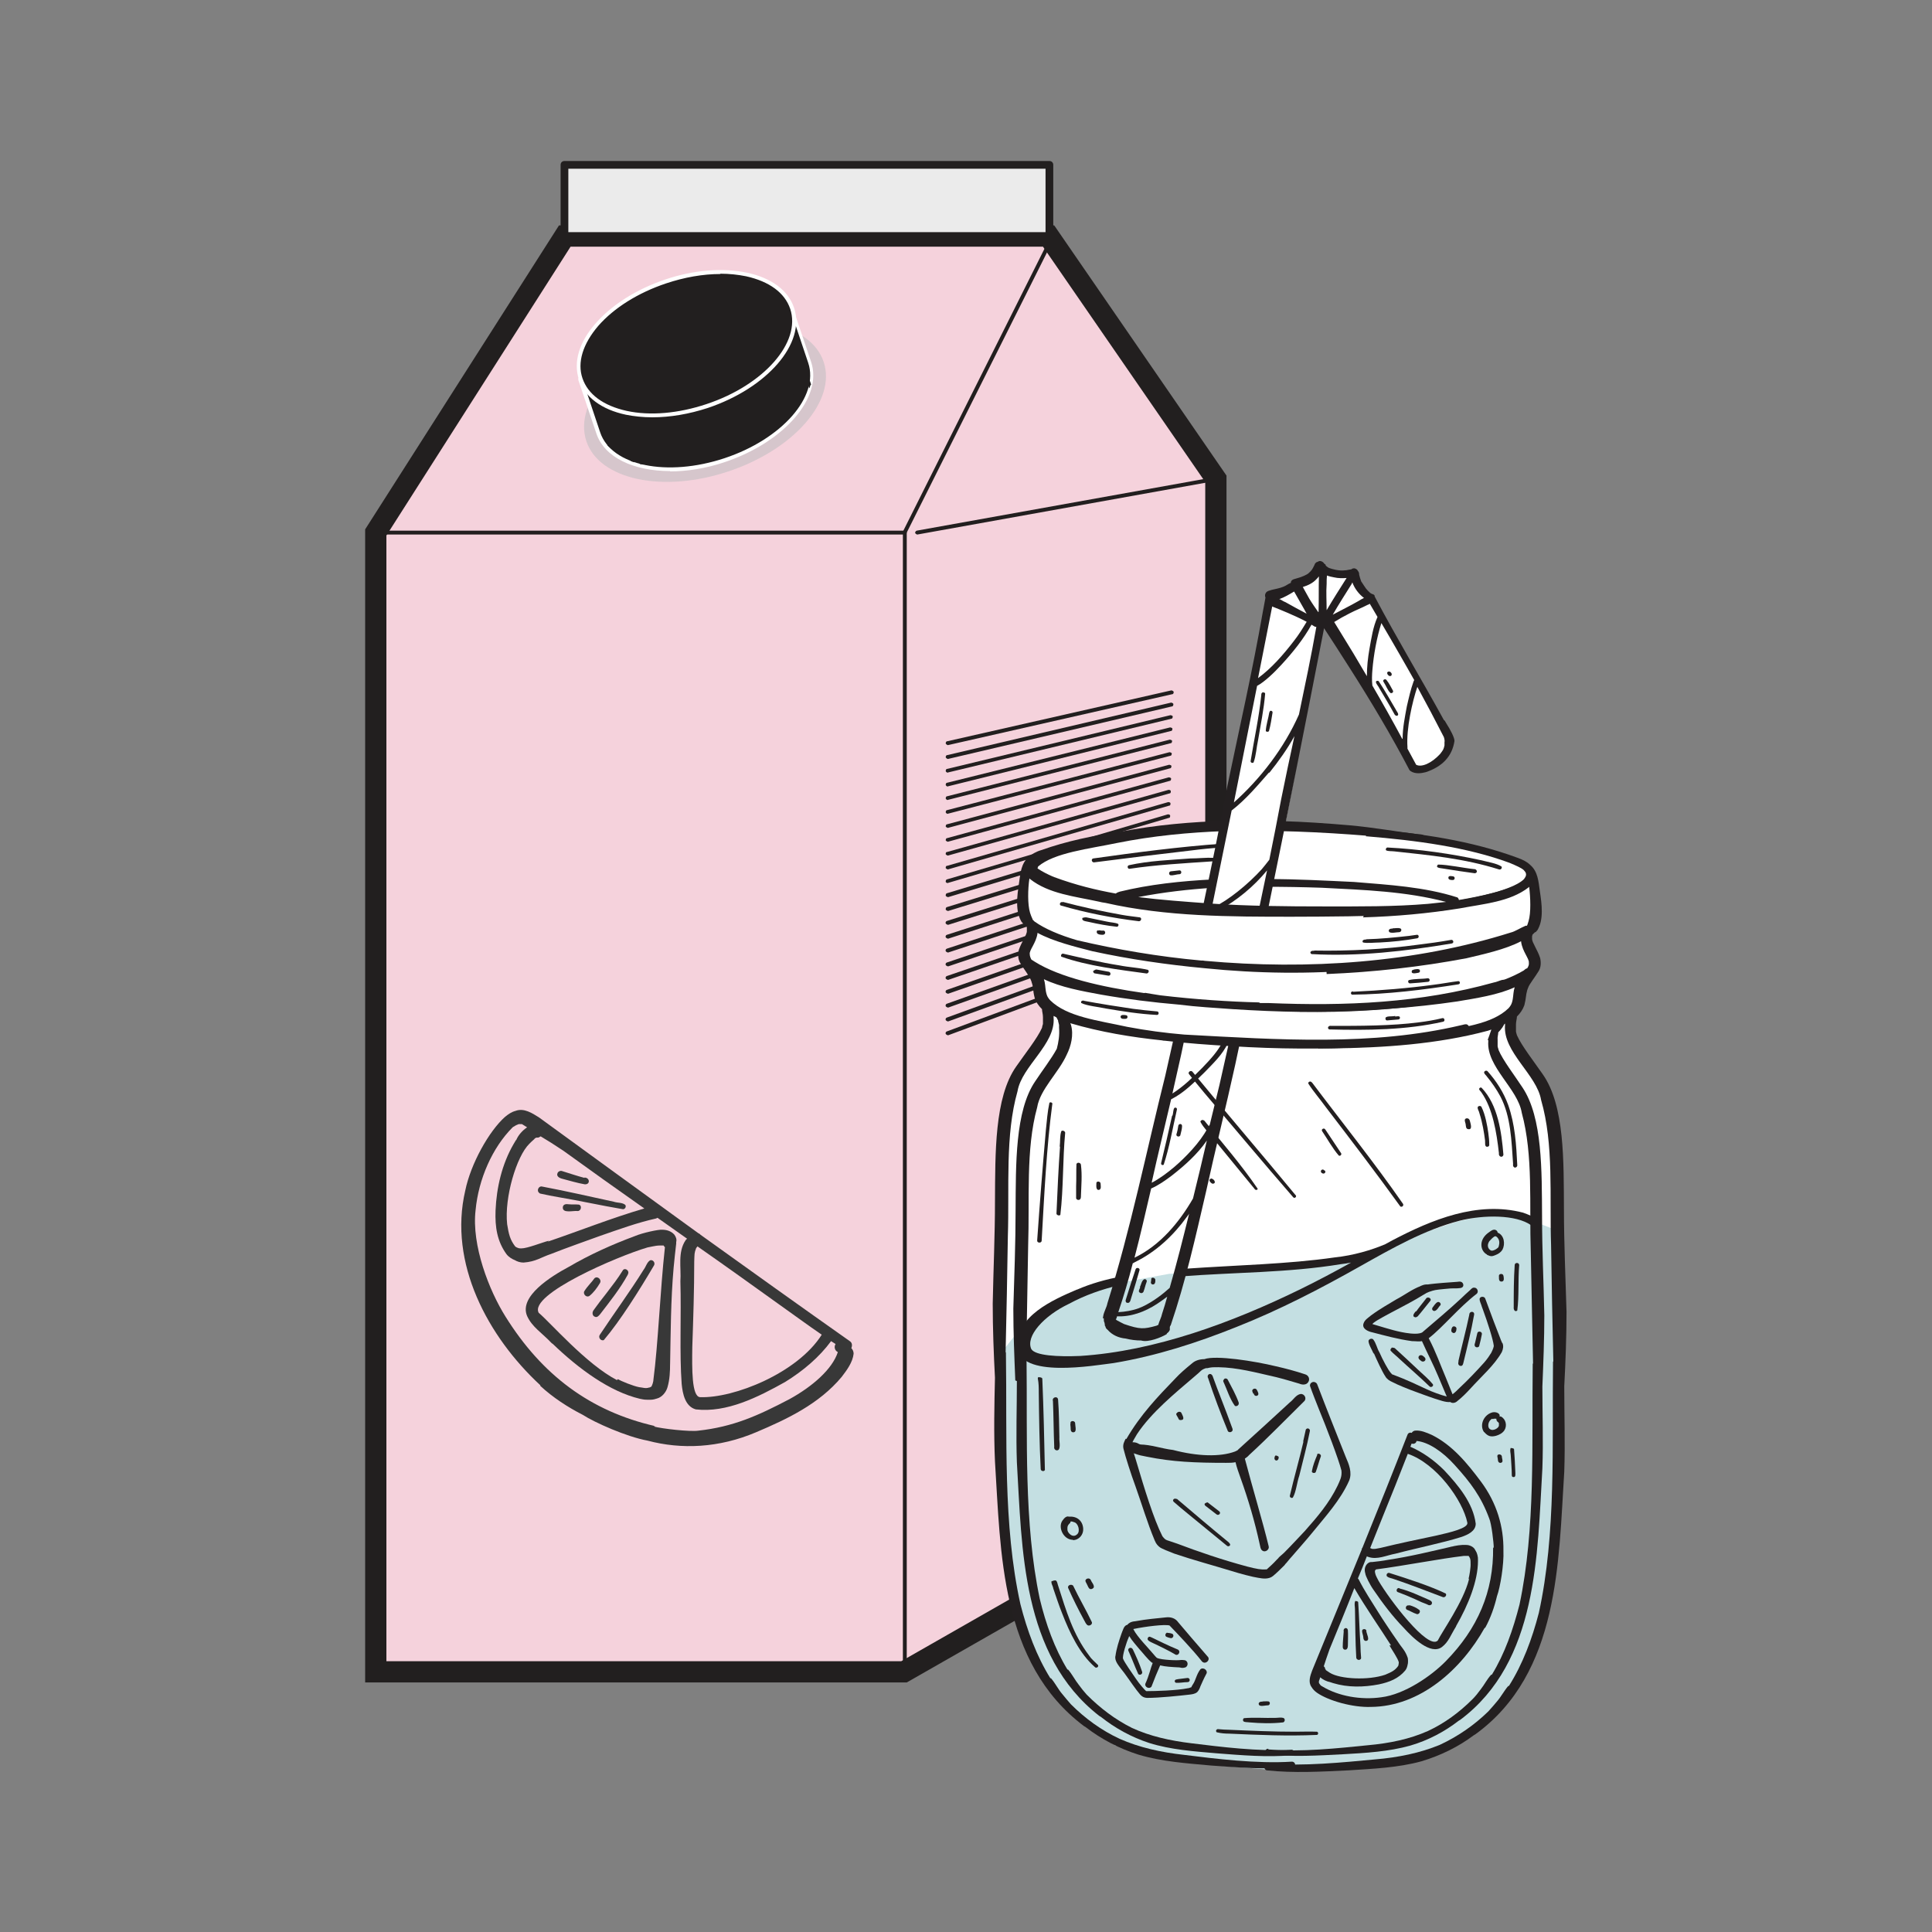 <?xml version="1.0" encoding="UTF-8"?><svg xmlns="http://www.w3.org/2000/svg" viewBox="0 0 60 60"><rect x="0" y="0" width="60" height="60" fill="#808080" stroke="none"/><defs><style>.cls-1{fill:#fff;}.cls-2{opacity:.56;}.cls-2,.cls-3{mix-blend-mode:multiply;}.cls-2,.cls-3,.cls-4,.cls-5{fill:none;}.cls-6{fill:#c4dfe2;}.cls-7{fill:#f5d2dc;}.cls-4{isolation:isolate;}.cls-8{fill:#ebebeb;}.cls-9{fill:#383838;}.cls-10{fill:#221f1f;}.cls-11{fill:#bdbdbf;}.cls-12{fill:#231f20;}</style></defs><g class="cls-4"><g id="Layer_1"><rect class="cls-5" width="60" height="60"/><polygon class="cls-7" points="28.08 51.92 11.67 51.92 11.67 16.54 17.55 7.33 32.57 7.33 37.77 14.87 37.77 46.38 28.08 51.92"/><path class="cls-10" d="m28.17,52.25H11.34V16.44l6.02-9.44h15.38l5.35,7.77v31.81l-9.93,5.67Zm-16.17-.66h15.99l9.44-5.39V14.97l-5.04-7.31h-14.67l-5.72,8.97v34.95Z"/><path class="cls-10" d="m28.1,51.98s-.06-.03-.06-.06V16.54s0-.02,0-.03l4.61-9.21s.05-.04.08-.03c.03.02.04.05.03.08l-4.6,9.19v35.36s-.03.06-.06.06Z"/><path class="cls-10" d="m28.1,16.6H11.69s-.06-.03-.06-.06.03-.06.06-.06h16.41s.06.03.06.06-.03.06-.06.06Z"/><path class="cls-10" d="m28.48,16.6s-.05-.02-.06-.05c0-.03.02-.06.05-.07l9.29-1.67s.06.02.07.05c0,.03-.02.06-.05.07l-9.29,1.67s0,0-.01,0Z"/><rect class="cls-8" x="17.52" y="5.12" width="15.06" height="2.21"/><path class="cls-10" d="m32.59,7.45h-15.06c-.07,0-.12-.05-.12-.12v-2.21c0-.07.05-.12.12-.12h15.06c.07,0,.12.05.12.12v2.21c0,.07-.05.12-.12.12Zm-14.94-.24h14.82v-1.97h-14.82v1.97Z"/><g class="cls-2"><path class="cls-11" d="m25.58,11.24c.4,1.2-.92,2.72-2.96,3.4-2.03.68-4.01.26-4.41-.94-.4-1.2.92-2.72,2.96-3.4,2.03-.68,4.01-.26,4.41.94Z"/></g><path class="cls-10" d="m25.15,11.25l-.56-1.66-1.61.54c-.55,0-1.15.08-1.77.29-.61.2-1.15.49-1.58.83l-1.61.54.56,1.66c.36,1.07,2.12,1.44,3.93.84,1.81-.61,3-1.96,2.64-3.03Z"/><path class="cls-1" d="m20.82,14.63c-1.14,0-2.05-.42-2.3-1.17l-.56-1.66s0-.03,0-.05c0-.01.02-.03.03-.03l1.6-.53c.45-.35,1-.64,1.59-.83.59-.2,1.21-.3,1.77-.29l1.6-.53s.07,0,.08.04l.56,1.66h0c.37,1.1-.83,2.49-2.68,3.11-.59.2-1.18.29-1.71.29Zm-2.72-2.81l.54,1.61c.35,1.04,2.08,1.39,3.86.8,1.78-.59,2.95-1.92,2.6-2.96l-.54-1.61-1.55.52s-.01,0-.02,0c-.56-.01-1.16.09-1.75.29-.58.19-1.13.48-1.57.82,0,0-.01,0-.02,0l-1.55.52Z"/><g class="cls-3"><path class="cls-10" d="m19.01,13.95l-.86-2.58-.09.03.81,2.44s.09.08.14.11Z"/><path class="cls-10" d="m19.34,14.19s.01,0,.02.01l-.9-2.7-.09.03.86,2.57s.08.06.12.09Z"/><path class="cls-10" d="m19.7,14.36l-.88-2.65-.09.03.86,2.58s.08.03.12.04Z"/><path class="cls-10" d="m19.98,14.43l-.86-2.58-.09.03.84,2.53s.07.01.11.02Z"/><path class="cls-10" d="m20.29,14.46l-.9-2.7-.09.03.89,2.66s.07,0,.11,0Z"/><path class="cls-10" d="m20.63,14.47l-.87-2.6-.09.03.85,2.57s.07,0,.11,0Z"/><path class="cls-10" d="m20.97,14.47l-.81-2.43-.09.03.8,2.4s.07,0,.1,0Z"/><path class="cls-10" d="m21.27,14.46l-.76-2.28-.09.03.75,2.26s.07,0,.1,0Z"/><path class="cls-10" d="m21.57,14.43l-1.06-3.19-.09.03,1.05,3.17s.07,0,.1-.01Z"/><path class="cls-10" d="m21.82,14.39l-1-3.02-.09.03,1,3s.07-.01.1-.02Z"/><path class="cls-10" d="m22.09,14.32l-.91-2.75-.09.03.91,2.74s.06-.02.1-.03Z"/><path class="cls-10" d="m22.32,14.25l-.85-2.55-.09.03.85,2.54s.06-.02.09-.03Z"/><path class="cls-10" d="m22.59,14.16l-.84-2.54-.09.03.84,2.54s.06-.02.09-.03Z"/><path class="cls-10" d="m22.9,14.03l-.85-2.56-.09.03.85,2.57s.06-.03.09-.04Z"/><path class="cls-10" d="m23.2,13.88l-.75-2.24-.09.03.75,2.25s.06-.03.09-.05Z"/><path class="cls-10" d="m23.45,13.74l-.65-1.96-.09.03.66,1.98s.06-.03.09-.05Z"/><path class="cls-10" d="m23.69,13.59s.03-.02.04-.03l-.93-2.8-.09.03.94,2.82s.03-.02.05-.03Z"/><path class="cls-10" d="m24.01,13.37l-.81-2.42-.09.03.82,2.46s.06-.04.08-.06Z"/><path class="cls-10" d="m24.24,13.17l-.7-2.09-.09.03.71,2.13s.05-.05.08-.07Z"/><path class="cls-10" d="m24.51,12.9l-.96-2.89-.09.03.98,2.94s.05-.06.08-.08Z"/><path class="cls-10" d="m24.76,12.6l-.85-2.56-.09.03.87,2.62s.05-.06.07-.09Z"/><path class="cls-10" d="m24.98,12.29l-.73-2.19-.09.03.75,2.26s.05-.07.07-.1Z"/><path class="cls-10" d="m25.15,12.01s.02-.05.04-.07l-.93-2.79-.09.03.96,2.88s.02-.03.03-.05Z"/></g><path class="cls-10" d="m24.6,9.58c.36,1.07-.82,2.43-2.64,3.03-1.81.61-3.57.23-3.93-.84-.36-1.07.82-2.43,2.64-3.03,1.81-.61,3.57-.23,3.93.84Z"/><path class="cls-1" d="m20.26,12.96c-.29,0-.57-.03-.82-.08-.76-.16-1.28-.55-1.46-1.09-.18-.54,0-1.16.52-1.75.51-.58,1.27-1.06,2.16-1.36.89-.3,1.79-.37,2.54-.21.76.16,1.28.55,1.46,1.09.37,1.1-.83,2.49-2.68,3.11-.58.19-1.17.29-1.72.29Zm2.11-4.45c-.54,0-1.11.1-1.68.29-.87.29-1.62.76-2.11,1.32-.48.56-.66,1.14-.49,1.63.17.5.65.85,1.37,1.01.73.16,1.61.08,2.48-.21,1.78-.59,2.95-1.92,2.6-2.96-.17-.5-.65-.85-1.37-1.01-.25-.05-.52-.08-.8-.08Z"/><path class="cls-10" d="m29.43,32.15s-.05-.02-.06-.04c-.01-.03,0-.07.04-.08l6.76-2.51s.07,0,.08.04c.01.03,0,.07-.04.08l-6.76,2.51s-.01,0-.02,0Z"/><path class="cls-10" d="m29.43,31.72s-.05-.02-.06-.04c-.01-.03,0-.07.04-.08l6.77-2.46s.07,0,.08.04c.01.03,0,.07-.04.08l-6.77,2.46s-.01,0-.02,0Z"/><path class="cls-10" d="m29.43,31.29s-.05-.02-.06-.04c-.01-.03,0-.07.04-.08l6.78-2.42s.07,0,.08.04c.01.03,0,.07-.04.08l-6.78,2.42s-.01,0-.02,0Z"/><path class="cls-10" d="m29.43,30.86s-.05-.02-.06-.04c-.01-.03,0-.07.04-.08l6.79-2.37s.07,0,.08.04c.01.03,0,.07-.04.08l-6.79,2.37s-.01,0-.02,0Z"/><path class="cls-10" d="m29.43,30.43s-.05-.02-.06-.04c-.01-.03,0-.07.04-.08l6.8-2.33s.07,0,.08.04c.01.03,0,.07-.04.08l-6.8,2.33s-.01,0-.02,0Z"/><path class="cls-10" d="m29.43,30.01s-.05-.02-.06-.04c-.01-.03,0-.07.04-.08l6.8-2.29s.07,0,.08.04c.01.03,0,.07-.04.08l-6.8,2.29s-.01,0-.02,0Z"/><path class="cls-10" d="m29.43,29.58s-.05-.02-.06-.04c-.01-.03,0-.07.04-.08l6.81-2.24s.07,0,.08.04c.01.03,0,.07-.04.08l-6.81,2.24s-.01,0-.02,0Z"/><path class="cls-10" d="m29.43,29.15s-.05-.02-.06-.04c-.01-.03,0-.07.04-.08l6.82-2.2s.07,0,.08.04c.01.03,0,.07-.04.08l-6.82,2.2s-.01,0-.02,0Z"/><path class="cls-10" d="m29.43,28.72s-.05-.02-.06-.04c-.01-.03,0-.07.04-.08l6.83-2.15s.07,0,.08.04c.01.03,0,.07-.04.08l-6.83,2.15s-.01,0-.02,0Z"/><path class="cls-10" d="m29.43,28.29s-.05-.02-.06-.04c0-.03,0-.07.04-.08l6.84-2.11s.07,0,.08.04c0,.03,0,.07-.04.08l-6.84,2.11s-.01,0-.02,0Z"/><path class="cls-10" d="m29.43,27.86s-.05-.02-.06-.04c0-.03,0-.07.04-.08l6.85-2.07s.07,0,.08.04c0,.03,0,.07-.04.08l-6.85,2.07s-.01,0-.02,0Z"/><path class="cls-10" d="m29.43,27.43s-.05-.02-.06-.04c0-.03,0-.07.04-.08l6.86-2.02s.07,0,.07.04c0,.03,0,.07-.04.07l-6.86,2.02s-.01,0-.02,0Z"/><path class="cls-10" d="m29.43,27s-.05-.02-.06-.04c0-.03,0-.07.04-.07l6.87-1.98s.07,0,.07.04c0,.03,0,.07-.04.07l-6.87,1.98s-.01,0-.02,0Z"/><path class="cls-10" d="m29.43,26.57s-.05-.02-.06-.04c0-.03,0-.07.04-.07l6.88-1.93s.07,0,.07.04c0,.03,0,.07-.04.07l-6.88,1.93s-.01,0-.02,0Z"/><path class="cls-10" d="m29.43,26.14s-.05-.02-.06-.04c0-.03.01-.07.04-.07l6.89-1.89s.07.01.07.04c0,.03-.01.07-.04.07l-6.89,1.89s-.01,0-.02,0Z"/><path class="cls-10" d="m29.43,25.71s-.05-.02-.06-.04c0-.03.01-.07.04-.07l6.9-1.85s.07.01.07.04c0,.03-.01.07-.04.07l-6.9,1.85s-.01,0-.02,0Z"/><path class="cls-10" d="m29.43,25.28s-.05-.02-.06-.05c0-.03.01-.07.04-.07l6.91-1.8s.07.01.07.04c0,.03-.01.07-.04.07l-6.91,1.8s-.01,0-.02,0Z"/><path class="cls-10" d="m29.43,24.85s-.05-.02-.06-.05c0-.03.01-.07.04-.07l6.92-1.76s.07.01.07.04c0,.03-.01.07-.04.07l-6.92,1.76s0,0-.01,0Z"/><path class="cls-10" d="m29.43,24.43s-.05-.02-.06-.05c0-.03.01-.07.04-.07l6.93-1.72s.07.01.07.04c0,.03-.01.07-.04.07l-6.93,1.72s0,0-.01,0Z"/><path class="cls-10" d="m29.43,24s-.05-.02-.06-.05c0-.03.01-.07.04-.07l6.94-1.67s.07.01.07.04c0,.03-.01.07-.04.07l-6.94,1.67s0,0-.01,0Z"/><path class="cls-10" d="m29.43,23.57s-.05-.02-.06-.05c0-.03.01-.07.05-.07l6.95-1.63s.07.01.07.05c0,.03-.01.07-.05.07l-6.95,1.63s0,0-.01,0Z"/><path class="cls-10" d="m29.43,23.14s-.05-.02-.06-.05c0-.03.01-.07.05-.07l6.96-1.58s.06.01.07.05c0,.03-.01.07-.05.07l-6.96,1.58s0,0-.01,0Z"/><path class="cls-1" d="m31.85,27.51c-.02.18-.14.74.01,1.11.06.13.04.1.1.17,0,0,0,0,0,0,0,0,0,0,0,0,0,0,.01.01.01.01,0,0,0,0,0,0,.02.02.04.04.07.07h0s0,.03.01.04h0s0,.02,0,.03c0,.02,0,.04,0,.06,0,.11-.16.33-.25.58-.03.13-.03.27.04.4.11.19.28.4.31.51t0,0s.03.08.03.1c.05.17.02.24.08.47.05.14.13.25.23.35,0,.07.03.14.03.24,0,0,0,.02,0,.03,0,.05,0,.09,0,.14,0,.01,0,.03,0,.04,0,.03-.03.11-.03.12-.14.32-.52.8-.78,1.19-.67.96-.64,2.68-.66,4.15,0,1.06-.05,2.11-.08,3.17,0,.76.03,1.53.06,2.29,0,0,0,.02,0,.02-.01.87-.04,1.74,0,2.61.16,2.77.12,6.22,2.67,8.15.02.01.03.02.05.03.46.36,1,.65,1.58.84.71.21,1.46.26,2.2.33.68.05,1.38.11,2.07.08.69.04,1.39,0,2.08-.04.74-.05,1.49-.09,2.2-.29.58-.17,1.12-.45,1.59-.81.02-.01.03-.02.05-.03,2.56-1.89,2.54-5.34,2.72-8.1.04-.87.02-1.74.01-2.61,0,0,0-.02,0-.02.04-.76.07-1.53.07-2.29-.02-1.06-.06-2.11-.06-3.17,0-1.46.03-3.19-.63-4.16-.26-.39-.63-.88-.77-1.2,0-.02-.02-.09-.03-.12,0-.01,0-.03,0-.04,0-.05,0-.09,0-.14,0,0,0-.02,0-.02h0c0-.1.03-.18.03-.25.1-.1.18-.21.23-.35.06-.23.03-.3.09-.47,0-.03.07-.17.03-.08.03-.1.21-.32.32-.52.07-.12.07-.26.04-.4-.09-.25-.25-.48-.24-.59,0-.01,0-.04,0-.06,0-.01,0-.02,0-.03,0-.01,0-.03.01-.04h0s.05-.05.07-.07h0s-.01,0,.01-.01h0c.06-.07.05-.04.11-.17.16-.37.04-.93.02-1.11-.04-.28-.06-.59-.29-.79-.09-.09-.22-.16-.38-.22-1.37-.52-2.84-.73-4.31-.85-.24-.03-.48-.06-.74-.08-.64-.05-1.28-.09-1.92-.11.4-1.98.8-4.26,1.19-6.25.17.26.74.99.96,1.34.65,1.04,1.19,1.98,1.75,3.07h0s0,0,.01,0c0,0,.01.01.02.02.14.09.31.07.46.03.5-.17.66-.22.74-.69,0-.1-.13-.35-.24-.54-.03-.04-.04-.08-.08-.11-.68-1.27-1.41-2.51-2.07-3.78,0,0,0,0-.01-.02,0,0,0-.01,0-.02,0-.02-.06-.05-.07-.05-.02,0-.04-.03-.06-.03-.15-.14-.13-.13-.26-.34-.02,0-.08-.23-.08-.24h0s-.01-.08-.04-.11c-.01-.03-.04-.06-.09-.07-.04,0-.07,0-.09.03-.06.01-.11.02-.17.03,0,0-.01,0-.01,0-.18.03-.41-.04-.48-.07-.03-.01-.05-.03-.08-.04,0,0-.02-.02-.03-.03,0,0,0,0,0-.01,0-.02-.02-.03-.03-.04-.04-.07-.13-.12-.21-.06-.03,0-.05.02-.07.04-.01.01-.03.04-.03.06-.07.14-.08.16-.18.25-.05.05-.21.12-.32.15-.08.03-.18.03-.22.12,0,0,0,.02,0,.03-.08.03-.14.09-.22.12-.12.05-.24.07-.36.1-.06.02-.13.03-.16.08-.04.05-.04.11-.02.16-.03.14-.05.29-.08.43-.32,1.83-.74,3.64-1.11,5.46-.06.33-.13.67-.19,1-1.02.04-2.03.14-3.03.34-.81.12-1.61.3-2.39.58-.16.05-.29.13-.38.21-.23.2-.25.51-.29.79Z"/><polygon class="cls-6" points="48.48 38.26 46.8 37.61 46.31 37.7 45.23 37.94 43.68 38.46 42.69 39.01 41.47 39.22 39.58 39.24 37.73 39.49 36.31 39.56 34.04 39.97 33.14 40.35 31.61 41.36 31.03 42.09 31.17 47.46 31.44 49.7 31.96 51.17 32.74 52.61 33.64 53.51 34.64 54.21 35.63 54.45 36.88 54.7 38.04 54.85 39.33 54.95 40.48 54.95 41.87 54.89 43.42 54.67 44.7 54.38 45.71 53.7 46.49 53.09 46.94 52.42 47.46 51.65 47.91 50.48 48.17 49.07 48.27 46.82 48.43 45.14 48.4 43.98 48.35 42.42 48.51 40.02 48.48 38.26"/><polygon class="cls-12" points="47.65 28.91 47.65 28.91 47.65 28.91 47.65 28.91 47.65 28.91"/><path class="cls-12" d="m47.65,28.91s0,0,.01-.01c-.02.02-.03.03-.01.01Z"/><path class="cls-12" d="m39.36,54.77c1.11.09,2.38-.04,3.34-.13.73-.06,1.4-.2,2.01-.45.56-.26,1.07-.61,1.51-1.04.09-.1.18-.2.27-.31.13-.15.22-.33.35-.48,0,0,.01,0,.02,0,.43-.68.72-1.46.93-2.27.54-2.46.41-5.19.44-7.79,0,0,0-.02.01-.02-.03-1.2-.05-2.4-.07-3.61-.05-1.54.09-3.13-.31-4.51-.13-.78-1.19-1.49-1.12-2.32,0-.02,0-.03,0-.05-.17.09-.35.16-.53.22-1.57.42-3.24.53-4.87.55-.14,0-.28,0-.43,0,.03-.01.05-.03.07-.05,0,0,.01,0,.02,0,.12,0,.18-.09.18-.18,1.12,0,2.21-.07,3.27-.25.91-.17,1.88-.26,2.4-.77.05-.06.1-.11.13-.28.02-.12.02-.25.06-.37-.52.24-1.19.34-1.78.44-1.35.2-2.71.29-4.15.32-.24,0-.48,0-.72,0-.03,0-.06-.01-.08-.03-.07-.06-.02-.16.08-.16,2.08-.01,5.44-.21,6.93-1.09.03-.03.07-.06.11-.07.04-.06.06-.12.05-.17.02-.12-.2-.35-.24-.65,0,0,0-.01,0-.02-.49.26-1.2.41-1.7.53-1.43.27-2.88.43-4.34.49,0,0,0,0,0-.01,0-.09-.02-.17-.07-.23,2.34-.09,5.15-.39,6.2-1.14.03-.02.05-.04.06-.05.01-.05.03-.03.08-.21.08-.26.06-.74.02-1.07,0,0-.02.02-.02.02-.58.45-1.4.51-2.13.65-.99.16-2,.25-3.01.28.04-.07.06-.14.06-.22.65-.03,1.29-.07,1.9-.15,1.04-.13,2.65-.42,3.04-.82.07-.09.08-.15.04-.22-.02-.02-.03-.04-.05-.06-.08-.07-.22-.13-.43-.22-1.32-.49-2.89-.7-4.48-.83.06-.06.11-.13.14-.22,1.56.13,3.12.35,4.58.89.17.06.3.13.39.22.24.2.26.52.3.8.02.18.14.75-.02,1.12-.06.13-.04.09-.11.17,0,0-.01,0-.02,0,0,0,0,0,0,0,0,0,0,0-.01.01-.01,0-.02.01,0,0-.02.02-.04.04-.07.07,0,0,0,0,0,0,0,.01,0,.03-.01.04,0,0,0,0,0,0,0,.01,0,.02,0,.03,0,.02,0,.04,0,.06,0,.11.17.34.25.59.03.13.03.28-.04.4-.12.2-.3.42-.33.52.04-.09-.02.04-.03.08-.05.17-.03.24-.09.47-.05.14-.13.25-.23.35,0,.07-.03.15-.03.25,0,0,0,0,0,0,0,0,0,.02,0,.03,0,.05,0,.09,0,.14,0,.01,0,.03,0,.04,0,.03.03.11.03.12.14.32.53.82.8,1.21.69.98.65,2.72.66,4.19,0,1.06.05,2.13.08,3.19,0,.77-.03,1.54-.07,2.31,0,0,0,.02,0,.02,0,.88.03,1.76,0,2.63-.18,2.78-.14,6.26-2.76,8.16-.02.01-.03.02-.05.03-.48.36-1.03.63-1.63.81-.73.2-1.5.23-2.26.28-.84.04-1.7.09-2.54,0-.11-.03-.09-.19.03-.18Z"/><polygon class="cls-12" points="31.82 28.71 31.82 28.72 31.83 28.72 31.82 28.72 31.82 28.71"/><path class="cls-12" d="m31.82,28.72s0,0-.01-.01c.02.02.03.03.01.01Z"/><path class="cls-12" d="m44.15,26.11c-1.47-.15-2.96-.27-4.43-.3.02-.1.04-.2.07-.31.71.02,1.42.07,2.12.13.78.07,1.47.2,2.15.28.05,0,.12,0,.16.04.06.06.02.16-.07.16Z"/><path class="cls-12" d="m30.9,42.8c-.04-.77-.07-1.54-.07-2.31.02-1.06.07-2.13.07-3.19.01-1.47-.02-3.22.66-4.18.27-.39.66-.88.8-1.2,0-.02.02-.09.03-.12,0-.01,0-.03,0-.04,0-.05,0-.09,0-.14,0,0,0-.02,0-.03,0,0,0,0,0,0,0-.1-.03-.18-.03-.25-.1-.1-.19-.22-.23-.36-.06-.24-.03-.3-.09-.47,0-.03-.07-.17-.03-.08-.03-.1-.21-.33-.33-.53-.07-.12-.07-.27-.04-.4.09-.26.26-.48.25-.59,0-.01,0-.04,0-.06,0-.01,0-.02,0-.03,0,0,0,0,0,0,0-.01,0-.03-.01-.04,0,0,0,0,0,0-.03-.03-.05-.05-.07-.07.01,0,.01,0,0,0,0,0,0,0-.01-.01,0,0,0,0,0,0,0,0,0,0-.02-.01-.06-.07-.05-.04-.11-.17-.16-.38-.04-.94-.02-1.12.04-.28.06-.59.3-.79.09-.08.22-.16.39-.21.79-.28,1.61-.45,2.45-.57,1.1-.21,2.22-.31,3.35-.34,0,.03-.01.06-.02.08-.02.08-.04.16-.07.24-1.14.04-2.26.15-3.36.37-.86.18-1.95.3-2.45.73,0,0,0,.01-.01.02,0,0,0,0,0,0,0,.02,0,.03-.01.04.15.1.31.18.47.25.02,0,.01,0,0,0,.01,0,.03.01.05.02.68.25,1.3.4,1.91.51.04-.03.09-.05.13-.06.9-.22,1.89-.33,2.91-.38,0,.01,0,.03,0,.04-.01.08,0,.15,0,.22-.79.05-1.57.14-2.34.29.71.09,1.43.14,2.24.2,1.18.08,2.36.09,3.55.09,1.07,0,2.15.01,3.21-.08.18-.02.36-.04.56-.06-1.26-.33-2.52-.37-3.86-.44-.58-.02-1.16-.03-1.74-.03.03-.08.05-.16.07-.24.91,0,1.81.05,2.67.09,1.08.09,2.18.15,3.21.48.03.02.04.05.05.08.35-.06.71-.13,1.06-.22.21-.05.41-.12.62-.19.03,0,.06,0,.09.01.08.04.07.17-.03.19-2.21.75-4.6.72-6.92.73-1.92,0-3.91,0-5.8-.43-.07-.01-.14-.02-.21-.04-.73-.16-1.55-.24-2.13-.7,0,0-.02-.02-.02-.02-.05.33-.06.81.02,1.07.06.18.07.16.08.21.02.02.03.03.06.06.31.22.77.42,1.32.58,1.24.29,2.53.51,3.85.63.04,0,.08,0,.12.01,0,0,0,0,0,0,3.2.29,6.52.06,9.5-.88.13-.03.29-.14.46-.21.06-.01.12.03.13.08.02.06-.03.12-.08.15-.11.07-.23.13-.35.17-3.08,1.01-6.41,1.25-9.66.92,0,0,0,0,0,0-1.18-.11-2.35-.28-3.5-.53-.5-.13-1.21-.3-1.7-.57,0,0,0,.02,0,.02-.04.29-.26.52-.24.64,0,.06.02.11.05.17.04.02.07.05.11.07.77.48,2.05.78,3.39.97.02,0,.04-.01.07,0,.14.02.28.05.43.07,1.09.13,2.18.2,3.04.22.02,0,.04,0,.06.02.08,0,.17,0,.25,0,2.42.1,4.73,0,7.02-.64.13-.02.26-.12.39-.07.07.04.09.14.03.19-.05.04-.13.05-.19.07-2.7.78-5.55.82-8.35.64-.55-.04-1.11-.07-1.66-.14-.82-.07-1.62-.17-2.42-.31-.6-.11-1.26-.23-1.78-.48.04.12.04.25.06.37.03.17.08.22.13.28.52.52,1.49.63,2.4.83.58.11,1.17.19,1.77.24,2.94.16,5.84.36,8.59-.29.07-.01.14-.05.2-.02.13.1.02.21-.12.22-.99.22-2.04.4-2.95.47-1.41.08-2.84.07-4.25-.02-.7-.04-1.39-.09-2.08-.17-.03,0-.05,0-.08-.01-.96-.1-1.92-.26-2.84-.53-.18-.06-.36-.14-.53-.23,0,.02,0,.03,0,.05.07.83-.99,1.51-1.12,2.29-.39,1.37-.25,2.96-.3,4.5-.02,1.2-.04,2.4-.07,3.6,0,0,.01.01.01.02.04,2.61-.1,5.33.45,7.81.21.82.5,1.61.93,2.3,0,0,.02,0,.02,0,.13.15.22.34.35.49.09.11.18.22.27.32.44.44.95.81,1.51,1.07.61.27,1.28.42,2.01.5.97.12,2.24.28,3.34.21.12,0,.14.16.03.18-.84.07-1.7,0-2.54-.06-.76-.07-1.53-.12-2.26-.34-.6-.19-1.15-.48-1.63-.85-.02-.01-.03-.02-.05-.03-2.62-1.96-2.59-5.44-2.77-8.22-.04-.88-.02-1.76,0-2.63,0,0,0-.02,0-.02Z"/><path class="cls-12" d="m47.08,30.82c.07-.17.1-.36.08-.54,0,0,0,0,0,0,0,.02.01.03.02.05.03.13.03.27-.04.38-.02.04-.05.08-.07.12Z"/><path class="cls-12" d="m39.39,54.33c1.02.09,2.19-.04,3.09-.13.67-.06,1.3-.19,1.86-.44.52-.24.98-.58,1.39-.99.09-.09.17-.19.25-.3.12-.15.2-.32.33-.46,0,0,.01,0,.02,0,.4-.65.66-1.4.86-2.18.5-2.36.38-4.97.41-7.47,0,0,0-.01.01-.02-.02-1.15-.05-2.3-.07-3.46-.05-1.47.08-3-.28-4.32-.12-.75-1.1-1.43-1.04-2.22,0-.02,0-.03,0-.04,0,0-.01,0-.02,0,.04-.1.07-.2.11-.31,0-.02,0-.04.01-.05.19-.15.35-.34.48-.54-.01.09-.01.17-.05.32-.04.13-.12.24-.22.34,0,.07-.03.14-.02.24,0,0,0,0,0,0,0,0,0,.02,0,.02,0,.04,0,.09,0,.13,0,.01,0,.03,0,.04,0,.03.03.1.03.12.13.31.49.78.74,1.16.63.94.6,2.6.61,4.02,0,1.02.05,2.04.07,3.06,0,.74-.03,1.47-.06,2.21,0,0,0,.02,0,.02,0,.84.03,1.68,0,2.52-.16,2.67-.13,6-2.55,7.81-.02.01-.03.02-.05.03-.44.34-.95.61-1.5.77-.67.19-1.39.23-2.09.27-.78.04-1.57.09-2.35,0-.1-.03-.08-.18.03-.17Z"/><path class="cls-12" d="m32.84,31.6s0,0,0,.01c0-.02,0-.02,0-.01Z"/><path class="cls-12" d="m31.58,42.89c0,.84-.03,1.68,0,2.52.16,2.67.14,6,2.56,7.88.02.01.03.02.05.03.44.35.95.63,1.5.81.67.21,1.39.26,2.09.32.78.06,1.57.13,2.35.06.1-.02.08-.18-.03-.17-1.02.06-2.19-.09-3.09-.2-.67-.08-1.3-.22-1.86-.48-.52-.26-.98-.61-1.4-1.03-.09-.1-.17-.2-.25-.31-.12-.15-.2-.32-.33-.47,0,0-.01,0-.02,0-.4-.66-.67-1.41-.86-2.2-.5-2.37-.38-4.98-.41-7.48,0,0,0-.02-.01-.02.02-1.15.04-2.3.06-3.45.05-1.47-.08-3,.28-4.31.09-.56.67-1.08.92-1.64.13-.26.22-.61.13-.92-.07-.21-.17-.3-.27-.39-.1-.06-.23.06-.18.13,0,.01,0,.02,0,.02,0,0,0,0,0,0,0,.01.03.07.05.1,0,0,0,0,0,0,0,0,0,.01,0,.02-.02-.08.02.08.03.12,0,.01,0,.02,0,.03,0,.02,0,.03,0,.05.02.25-.02.47-.07.66-.16.3-.46.69-.67,1.01-.63.92-.6,2.59-.61,4,0,1.02-.04,2.04-.07,3.06,0,.74.03,1.47.06,2.21,0,0,0,.02,0,.02Z"/><path class="cls-12" d="m33.45,40.05c.41-.18.89-.32,1.39-.41-.03.09-.05.18-.07.27-.55.13-1.07.31-1.57.58-.78.37-1.36,1.01-1.17,1.41.13.2.81.24,1.52.21,2.32-.15,4.7-1.03,6.83-2.07.53-.26,1.06-.54,1.58-.83-.11.02-.21.04-.32.05-1.64.27-3.31.25-4.96.38-.08,0-.15.01-.23.02.02-.08.05-.16.07-.24.11,0,.21-.01.31-.02,1.56-.11,3.17-.14,4.62-.35.58-.06,1.15-.23,1.57-.41.07-.04.15-.08.22-.12,1.22-.64,2.64-1.23,4.06-.86.16.06.35.12.46.26.06.12-.11.23-.21.13-.47-.33-1.46-.33-2.22-.14-1.11.29-2.1.86-3.08,1.41-1.24.7-2.51,1.36-3.85,1.89-1.22.49-2.49.9-3.81,1.12-.58.07-2.97.5-2.99-.52-.03-.94,1.07-1.43,1.84-1.76Z"/><polygon class="cls-12" points="41.21 51.88 41.21 51.88 41.2 51.87 41.21 51.88"/><path class="cls-12" d="m46.11,50.55c-.72,1.29-2,2.45-3.54,2.46-.56.02-1.31-.19-1.67-.44-.07-.05-.13-.11-.17-.18,0,0,0,0,0,0-.11-.15-.04-.35.02-.51.46-1.13,1-2.43,1.54-3.76,0-.02,0-.03.02-.05.48-1.18.96-2.38,1.4-3.51.02-.06.08-.08.13-.06.02-.03.05-.06.1-.07.18-.02.36.06.52.13.65.32,1.11.89,1.53,1.45.5.67.71,1.41.7,2.14.02.44-.1,1.15-.2,1.42-.08.34-.2.68-.37.99Zm-2.91.55c-.35-.55-.78-1.16-1.14-1.78-.25.64-.51,1.27-.77,1.9-.08.23-.13.37-.18.53.02.01.03.03.04.05,0,0,0,.01,0,.02,0,0,0,0,0,0,0,0,.01.02.02.03-.03-.04-.02-.03,0,0,0,0,0,0,.01.01,0,0,0,0-.01,0,0,0,0,0,.01.01,0,0,.01.01,0,0,.04.03.11.07.12.08.32.2,1.2.24,1.72.06.19-.08.3-.13.4-.27.02-.04.01-.06.02-.09,0,.03,0-.02,0-.02,0,0,0,0,0-.01-.03-.12-.21-.38-.29-.52Zm3.19-3.02c0-.17-.07-.76-.14-.92-.25-.68-.58-1.12-1.08-1.67-.36-.4-.81-.71-1.18-.74,0,.06-.08.11-.15.08-.01.03-.03.07-.04.1.37.16.73.41,1.05.73.44.47.9,1.02.98,1.66,0,.23-.24.34-.44.41-.6.19-1.37.34-2.05.52-.28.05-.57.2-.85.1-.01,0-.03-.01-.04-.02-.09.23-.18.46-.28.69,0,0,.01.01.02.02.18.36.41.7.62,1.04.11.18.41.63.6.9.12.19.23.27.31.51.01.06.01.13,0,.2,0,0,0-.04,0-.02-.01.07-.03.15-.08.21-.21.25-.49.36-.82.43-.47.09-.96.1-1.42-.04-.05-.02-.13-.04-.09-.03-.11-.02-.23-.08-.31-.15-.01.04-.02.07-.04.12,0,0,0,0,0,0,0,0,0,0,0,0,0,0,0,0,0,.01,0,0,0,0,0-.01,0,0,0,0,0,0,0,0,0,.01,0,.02,0,0,0,.01,0,.02,0,0,0,.02.01.03,0,0,0,0,0,0,.02.03.04.06.07.08,0,0,0,0,0,0,0,0,.01,0,.02.01,0,0,0,0,0,0,.51.31,1.21.43,1.84.34.72-.09,1.55-.66,2-1.12.99-1.01,1.49-2.16,1.47-3.54Zm-3.83,0s0,0,0,0c.01,0,.03.01.04.02.11.01.12,0,.28-.03.57-.14,1.15-.26,1.72-.38.44-.1,1-.23.97-.4-.14-.69-.96-1.84-1.85-2.14-.13.33-.26.66-.39.99-.26.64-.52,1.29-.78,1.94,0,0,0,0,0,0Z"/><path class="cls-12" d="m40.97,52.24h0s0,0,0-.01c0,0,0,0,0,.01Z"/><path class="cls-12" d="m45.22,50.51c-.17.27-.23.48-.44.64-.35.26-.91-.29-1.19-.6-.35-.36-.65-.76-.93-1.17-.11-.15-.26-.45-.26-.52-.03-.09-.02-.19.04-.27.04-.05.09-.08.14-.08.01,0,.02,0,.04,0,.17-.02.29-.03.5-.07.67-.1,1.32-.26,1.97-.41-.01,0-.03,0-.04.01.16-.04.32-.07.49-.06.1,0,.23.06.27.15,0,0,0,0,0,0,.02.04.05.08.06.12,0,.01,0,.02.01.03.02.09.02.09.02.19,0,.63-.3,1.37-.68,2.03Zm.39-1.49c.02-.07.07-.35.06-.47,0-.08,0-.14-.04-.2,0,0,0,0,0,0,0,0,0,0,0,0,0,0-.02-.02-.02-.03,0,0-.01,0-.02,0,0,0,0,0-.01,0-.03,0-.05,0-.08,0,0,0-.02,0-.03,0,0,0,0,0-.01,0-.76.09-1.82.3-2.73.42,0,.01-.02.02-.03.04,0,0,0,.01,0,.02,0,0,0,.01,0,.02.02.09.01.08.11.27.33.57,1.53,2.16,1.84,1.86.13-.27.8-1.21.97-1.9Z"/><path class="cls-12" d="m34.98,44.69c.44-.76.98-1.32,1.54-1.9.11-.12.29-.28.5-.45.1-.09.24-.13.38-.13.36-.13,1.56.06,2.22.22.31.07.61.15.91.25.11.03.16.15.1.24-.06.1-.19.09-.28.05-.24-.07-.47-.14-.71-.2-.66-.15-1.21-.3-1.8-.31-.19,0-.22,0-.35.03-.02,0-.03,0-.04,0-.17.06-.12.07-.39.29-.56.48-1.31,1.09-1.75,1.76-.06.11-.11.18-.14.25.17,0,.19.07.26.07.1.01,0,0-.04,0,.35,0,.69.13,1.04.17.76.2,1.46.22,1.92.05.03-.01.06-.03.08-.04,0,0,.02-.01.02-.02.54-.49,1.08-.98,1.61-1.47.11-.08.19-.24.34-.26.12,0,.19.15.1.23-.57.56-1.12,1.13-1.71,1.67-.04.05-.09.08-.13.11.23.88.56,1.97.74,2.72.03.1-.1.2-.19.14-.07-.04-.07-.14-.09-.21-.15-.69-.35-1.37-.59-2.04-.06-.17-.12-.33-.16-.5-.09.02-.19.02-.29.02-.97,0-1.67-.03-2.46-.19-.2-.04-.22-.04-.36-.09-.02,0-.03-.01-.05-.02.03.1.07.21.09.29.24.81.53,1.76.8,2.29.12.15.1.1.46.23.66.25,1.39.5,2.17.71.31.08.44.1.58.09,0,0,0,0,0,0,0,0,.02,0,.03,0,0,0,0,0,0,0h0s0,0,0,0c0,0,0,0,0,0,0,0,0,0,0,0,0,0,0,0,0,0,0,0,0,0,.01-.01.1-.09.2-.18.29-.28.02-.02.04-.04.06-.06.01-.03.17-.15.21-.2.21-.21.41-.43.61-.64.39-.44.76-.87,1.02-1.41.07-.16.14-.27.12-.47-.09-.36-.47-1.35-.71-1.93-.09-.23-.18-.45-.26-.68-.02-.04,0-.1.04-.12.06-.05.16-.01.18.06.27.71.61,1.56.88,2.24.1.23.21.49.11.74-.27.61-.75,1.13-1.13,1.6-.21.26-.5.58-.66.77-.06.06-.17.21-.2.23,0,.01-.01.02-.02.03-.11.11-.22.22-.35.33-.13.11-.31.09-.47.06-.15-.02-.57-.13-.82-.21-.59-.18-1.19-.34-1.78-.54-.16-.06-.4-.16-.44-.19-.07-.05-.13-.12-.16-.2,0,0,0,0-.01-.02-.23-.55-.4-1.13-.6-1.69-.13-.35-.31-.91-.37-1.16-.03-.13.03-.23.07-.31Z"/><path class="cls-12" d="m39.35,48.76s0,0,0,0c0,0,0,0,0,0,0,0,0,0,.01,0,0,0,0,0,0,0,0,0,0,0,0,0Z"/><path class="cls-12" d="m42.66,42.05c-.04-.12-.16-.29-.16-.41.02-.06.09-.08.14-.05.1.12.12.28.2.41.1.23.28.56.34.62,0,.01.04.04.05.06,0,0,.01,0,.02.01,0,0,0,0,.01,0,.45.17.69.29,1.06.46.12.06.44.18.61.22-.07-.17-.19-.45-.27-.64-.15-.36-.34-.72-.5-1.08-.09.02-.18,0-.31,0-.44-.06-.87-.18-1.22-.27-.15-.03-.35-.12-.28-.29.04-.11.15-.17.23-.24.3-.22.58-.37.79-.5.25-.13.48-.31.75-.41,0,0,0,0-.01,0,.05-.02.12-.05.18-.05,0,0,0,0,0,0,.04,0,.08,0,.12-.01.15-.02.63-.06.82-.07.05,0,.1-.02.15,0,.07.03.09.13.03.17-.04.03-.09.02-.14.03-.19,0-.23,0-.41.02-.3.03-.3.03-.48.09-.04.02-.08.03-.12.06,0,0-.05.03-.07.04-.52.32-.9.48-1.43.79.05-.03,0,0-.03.02-.04.03-.08.05-.11.09,0,0,0,0,0,0,.18.05.61.19.86.24.05.01.27.06.47.06.11,0,.21-.02.24-.06.44-.38.76-.64,1.19-1.04.09-.09.18-.17.27-.25.04-.04.08-.09.14-.08.09,0,.14.13.07.19-.55.42-1.06,1.05-1.49,1.38.23.44.35.8.53,1.22.07.17.14.35.21.52.08-.06.15-.13.22-.2.25-.23.57-.57.73-.75.03-.03.15-.17.22-.29.02-.02.06-.1.07-.13.02-.04.03-.08.04-.12,0-.01,0-.02,0-.02-.02-.19-.2-.75-.33-1.1.02.05-.03-.08-.04-.11-.02-.08-.07-.16-.07-.24.01-.09.16-.09.18,0,.16.44.35.94.48,1.27-.03-.07.01.03.03.07,0,0,0,.02.02.03.04.09.02.19-.02.28-.24.42-.62.74-.99,1.15-.12.13-.25.26-.39.37-.06.06-.16.08-.22.03-.14.02-.36-.07-.47-.1-.3-.1-.5-.18-.75-.27-.1-.04-.39-.15-.58-.25,0,0,0,0,0,0-.09-.04-.17-.09-.22-.18-.09-.13-.27-.52-.36-.73Z"/><path class="cls-12" d="m43.23,42.95s0,0,0,0c0,0,0,0,0,0Z"/><path class="cls-12" d="m34.64,51.44c.03-.24.11-.48.19-.71.04-.09.07-.25.18-.27.04-.05.11-.1.24-.11.38-.07.68-.09.95-.12.15-.02.3.02.39.15.2.24.59.69.91,1.06.11.1-.06.27-.17.16-.29-.37-.77-.87-1.01-1.12-.16-.04-.73.03-1.12.11,0,0,0,0,0,0,0,0,0,0,0,.01.12.24.44.55.69.85.04.04.03.05.21.08.15.02.3.03.44.03.15,0,.12-.02.26,0,.1.03.11.17.02.22-.14.04-.12,0-.25,0-.18-.01-.38-.02-.54-.06-.08.18-.18.42-.27.66-.07.09-.22.01-.19-.09.12-.26.16-.48.23-.65,0,0,0,0,0,0,0,0,0,0-.01,0,0,0,0,0,0,0,0,0,0,0,0,0,0,0,0,0-.01,0,0,0,0,0,0,0-.15-.12-.27-.29-.4-.43-.08-.1-.22-.25-.31-.4-.01.02-.02.04-.02.05-.06.12-.21.59-.17.66.05.12.27.43.4.62.1.15.28.36.32.38.29,0,.95-.02,1.29-.09.03,0,.07-.02.1-.03,0,0,.01,0,.01,0,0-.02.03-.06.04-.08.1-.14.11-.31.24-.48.1-.08.25.05.18.15-.08.15-.14.29-.18.38,0,0,0,0,0,0-.02.06-.05.13-.1.18-.07.06-.17.07-.26.08-.27.03-.9.1-1.3.1-.18-.01-.23-.14-.32-.24-.16-.21-.37-.53-.49-.67-.09-.12-.2-.25-.17-.4Z"/><path class="cls-12" d="m33.32,47.83c.19,0,.33-.17.32-.35-.01-.23-.17-.39-.42-.38,0,0-.02,0-.02,0-.02,0-.05-.01-.07,0-.04.02-.06.02-.14.13-.14.21.04.59.33.59Zm-.08-.56s.01-.02.02-.02c.03,0,.04,0,.09.02.14.03.2.28.11.37-.14.15-.31-.04-.31-.13,0-.09-.01-.13.09-.22Z"/><path class="cls-12" d="m46.09,44.47c.12.14.21.16.37.12.1-.03.2-.08.26-.17.09-.14.05-.35-.11-.43-.01,0-.03,0-.04,0,.03-.09-.1-.15-.21-.13-.27.06-.43.39-.27.62Zm.27-.4s.02,0,.03-.01c0,0,.01,0,.02,0,0,0,0,0,0,0,0,0,0,0,.01,0,0,0,.02,0,.04,0,.02,0-.01,0-.02,0,0,0,.02,0,.03,0,0,.04.01.08.06.11,0,0,0,0,0,0,0,.01.02.02.02.03,0,.01,0,.02,0,.03,0,.01,0,.03,0,.04,0,.08-.19.19-.28.11-.08-.04-.07-.25.07-.32Z"/><path class="cls-12" d="m46.18,38.97c.13.06.16.05.28,0,.08-.03.16-.09.2-.16.09-.17.06-.45-.15-.53,0-.05-.06-.1-.12-.09-.07.01-.13.07-.19.11-.29.23-.22.56-.02.66Zm.07-.42s.1-.11.12-.12c.02-.02.04-.03.07-.04.01,0,.03.02.04.02.09.08.1.18.06.31,0,.03-.14.13-.22.12-.05-.01-.18-.11-.07-.29Z"/><path class="cls-12" d="m40.47,44.77c.03-.12.05-.24.08-.36,0-.02.02-.03.03-.04.05-.03.11.02.1.07-.09.47-.22.93-.33,1.39-.07.2-.1.51-.2.68-.05.03-.11-.02-.09-.07.13-.56.29-1.11.42-1.67Z"/><path class="cls-12" d="m40.9,45.17c.04-.06.14,0,.12.06-.06.16-.1.33-.16.49-.03.04-.11.03-.12-.02.03-.18.1-.36.17-.52Z"/><path class="cls-12" d="m39.62,45.2s.11.02.09.07c0,.08-.09.13-.13.04,0-.04,0-.09.04-.11Z"/><path class="cls-12" d="m36.54,46.54c.54.46,1.07.91,1.62,1.36,0,0,.01.01.02.02,0,0,0,0-.01,0,.01,0,.02.02.03.03.02.05-.04.09-.09.06-.41-.33-.81-.67-1.22-1-.15-.12-.3-.25-.44-.37-.01-.01-.02-.03-.02-.04,0-.05.07-.08.11-.04Z"/><path class="cls-12" d="m37.41,46.7s.05-.04.08-.04c0,0,.01,0,.02,0,0,0,0,0,.01.01.12.09.23.18.35.27.06.06-.03.14-.09.09-.12-.09-.23-.18-.35-.27-.02-.02-.03-.05-.01-.07Z"/><path class="cls-12" d="m37.5,46.67s0,0,0,0h0Z"/><polygon class="cls-12" points="37.5 46.67 37.5 46.67 37.5 46.67 37.5 46.67"/><path class="cls-12" d="m38.13,44.43s0,0,0,0h0Z"/><path class="cls-12" d="m37.65,42.71c.19.53.41,1.06.6,1.59.01.04.05.09.02.14-.02.03-.07.05-.11.03-.01,0-.02-.02-.03-.03-.22-.54-.43-1.09-.61-1.64-.06-.1.07-.19.13-.08Z"/><polygon class="cls-12" points="38.13 44.44 38.13 44.43 38.13 44.43 38.13 44.44"/><path class="cls-12" d="m38,42.86c.01-.06.1-.07.13-.01.12.23.25.46.34.71,0,0,0,0,0,.02.01.06-.07.11-.12.08-.16-.22-.25-.52-.33-.69-.01-.03-.04-.07-.03-.1Z"/><path class="cls-12" d="m38.93,43.3s0,.01,0,0h0Z"/><polygon class="cls-12" points="38.93 43.3 38.93 43.3 38.93 43.3 38.93 43.3"/><path class="cls-12" d="m38.92,43.28s-.02-.04-.02-.05c-.05-.08.08-.15.13-.07.02.04.05.09.05.13,0,.06-.08.08-.12.04,0,0-.01-.02-.02-.03,0,0,0,0,0,0,0,0,0,0,0,0,0,0,0,0,0,0,0,0,0-.01,0-.02Z"/><path class="cls-12" d="m36.54,43.9c.02-.06.12-.08.15-.02.04.09.13.23-.04.22-.04,0-.05-.04-.07-.08-.02-.04-.06-.08-.05-.13Z"/><path class="cls-12" d="m45.29,42.28c.11-.49.24-.97.34-1.45,0-.12.17-.12.15,0-.09.5-.21.99-.33,1.48-.01.04-.02.11-.08.11-.08,0-.1-.08-.07-.14Z"/><path class="cls-12" d="m45.81,41.7c.02-.1.05-.2.07-.3.02-.08.16-.05.14.04-.02.12-.05.23-.08.35,0,.04-.05.06-.09.05-.07-.02-.06-.09-.04-.14Z"/><path class="cls-12" d="m45.12,41.2c.05-.03.13.02.11.08,0,.09-.07.17-.15.08-.02-.05,0-.13.04-.16Z"/><path class="cls-12" d="m43.22,41.85s.09,0,.11.03c.26.24.45.41.7.65.16.15.33.29.47.46.03.06-.06.11-.1.07-.32-.31-.65-.59-.94-.86-.09-.09-.19-.16-.27-.25-.02-.03,0-.07.03-.09Z"/><path class="cls-12" d="m44.16,42.09s.11.06.11.12c0,.07-.09.1-.14.05-.02-.02-.06-.04-.07-.07-.03-.06.03-.12.09-.1Z"/><path class="cls-12" d="m43.98,40.73c.09-.13.2-.26.3-.39.05-.1.21-.01.13.07-.1.12-.25.32-.39.48,0,0,0,0,0-.01-.01.02-.04.03-.07.03-.12-.03-.02-.14.02-.19Z"/><path class="cls-12" d="m44.51,40.58s.07-.11.13-.14c.06-.03.13.05.09.1-.04.02-.11.2-.21.17-.08-.04-.03-.11-.01-.13Z"/><path class="cls-12" d="m35.65,50.85c.06-.04.07-.01.11,0,.27.13.53.26.8.37.14.05.03.24-.08.15-.13-.08-.49-.26-.71-.36-.06-.03-.18-.08-.11-.16Z"/><path class="cls-12" d="m36.25,50.71s.09,0,.16.03c.07.05.01.16-.07.13-.04-.01-.08-.02-.12-.04-.05-.03-.03-.11.03-.13Z"/><path class="cls-12" d="m35.17,51.2c.11.23.22.47.3.72.02.07-.07.12-.12.07-.11-.24-.2-.49-.31-.73-.02-.08.09-.12.13-.05Z"/><path class="cls-12" d="m36.52,52.16c.07-.02.24-.03.36-.05.09,0,.09.13,0,.13-.12,0-.24.03-.36.02-.05-.02-.05-.08,0-.1Z"/><path class="cls-12" d="m42.08,49.72s.1,0,.1.04c.03.45.04.89.07,1.34,0,.13.01.25.02.38,0,.02,0,.04-.02.05-.05.05-.13,0-.13-.05-.03-.5-.03-1.01-.04-1.51,0-.08-.03-.17.01-.25Z"/><path class="cls-12" d="m41.73,50.67c-.03-.11.11-.16.13-.04.01.16,0,.32,0,.47,0,.06-.02.15-.1.13-.04,0-.06-.05-.06-.08,0-.16.02-.32.03-.48Z"/><path class="cls-12" d="m42.43,50.64c0,.09.14.31-.01.32-.06,0-.08-.06-.08-.1,0-.07-.04-.14-.04-.21,0-.07.12-.08.14,0Z"/><path class="cls-12" d="m43.15,48.85c.57.18,1.28.41,1.75.64.04.06-.03.13-.09.11-.51-.19-1.01-.39-1.52-.56-.07-.03-.16-.03-.22-.09-.03-.05.02-.12.08-.1Z"/><path class="cls-12" d="m43.46,49.33c.32.08.63.23.93.36.04.02.09.05.08.1,0,.05-.07.08-.12.05.05.02-.05-.02-.04-.02-.09-.03-.23-.09-.35-.15-.22-.1-.35-.15-.56-.23-.06-.04-.01-.14.06-.12Z"/><path class="cls-12" d="m44.31,49.83s0,0,.01,0c0,0-.01,0-.01,0Z"/><path class="cls-12" d="m43.77,49.85c.11.03.22.08.31.15.04.05,0,.13-.07.13-.13-.04-.23-.11-.32-.14-.07-.05-.01-.16.07-.13Z"/><path class="cls-9" d="m16.57,35.38s0,0,0,0c0,0,.01,0,.02-.01,0,0,0,0,0,0Z"/><path class="cls-9" d="m16.78,43.02c-1.63-1.51-2.86-3.79-2.33-6.05.17-.83.74-1.85,1.24-2.29.1-.08.2-.15.32-.18.02,0,.02,0,0,0,.26-.1.52.07.74.21,1.48,1.08,3.19,2.32,4.94,3.59.03.01.05.03.07.05,1.56,1.12,3.14,2.25,4.63,3.3.08.05.08.14.05.22.04.04.07.1.07.17-.03.27-.21.51-.37.72-.7.84-1.69,1.31-2.66,1.72-1.15.49-2.32.54-3.37.26-.65-.12-1.64-.56-2.01-.8-.47-.24-.93-.54-1.32-.9Zm.23-4.46c.92-.31,1.97-.73,3-1.03-.84-.59-1.68-1.19-2.51-1.79-.3-.2-.49-.32-.71-.45-.03.02-.06.04-.09.04,0,0-.02,0-.03,0,0,0-.01,0-.01,0-.01,0-.03.01-.04.02.07-.03.04-.02,0,0,0,0-.02,0-.02.01,0,0,0,0,.02-.01,0,0-.01,0-.02.02-.01,0-.02.01,0,0-.05.04-.14.13-.16.15-.4.39-.78,1.67-.69,2.5.05.31.09.48.25.69.05.04.08.04.13.06-.05-.01.02,0,.04,0,0,0,.01,0,.02,0,.19,0,.63-.18.86-.24Zm3.29,5.74c.25.07,1.14.17,1.39.13,1.08-.12,1.84-.46,2.83-.98.71-.39,1.33-.93,1.5-1.46-.09-.04-.13-.16-.07-.25-.05-.03-.09-.06-.14-.09-.36.49-.86.92-1.43,1.27-.84.47-1.81.96-2.77.85-.33-.09-.41-.48-.44-.79-.07-.94-.01-2.12-.04-3.19.03-.42-.09-.9.16-1.27.01-.02.03-.04.05-.05-.31-.22-.61-.43-.92-.65-.01,0-.02.01-.04.02-.59.13-1.16.34-1.74.54-.3.11-1.07.38-1.52.56-.33.11-.47.24-.86.27-.1,0-.2-.03-.28-.08.01,0,.06.03.02.01-.1-.04-.2-.1-.27-.19-.29-.4-.36-.84-.34-1.36.03-.71.2-1.44.56-2.06.04-.07.1-.17.08-.12.06-.15.19-.3.34-.4-.05-.03-.1-.06-.16-.1,0,0,0,0,0,0,0,0,0,0,0,0,0,0-.01,0-.02,0,0,0,.01,0,.02,0,0,0,0,0,0,0,0,0-.02,0-.03,0,0,0-.02,0-.02,0,0,0-.03,0-.05,0,0,0,0,0,0,0-.05.02-.1.04-.14.07,0,0,0,0-.02.01,0,0-.02.01-.03.02,0,0,.01,0,0,0-.63.63-1.06,1.61-1.15,2.57-.13,1.09.42,2.5.93,3.31,1.13,1.81,2.63,2.94,4.65,3.4Zm1.36-5.59s0,0,0,0c-.01.02-.03.03-.04.05-.06.16-.05.17-.06.42,0,.88-.03,1.77-.06,2.65-.01.68-.02,1.54.24,1.56,1.05.04,3.03-.75,3.78-1.94-.44-.3-.87-.62-1.31-.93-.85-.61-1.7-1.22-2.56-1.82,0,0,0,0,0,0Z"/><path class="cls-9" d="m16.13,34.9h0s.01,0,.02,0c0,0-.01,0-.02,0Z"/><path class="cls-9" d="m17.15,41.73c-.33-.35-.62-.51-.78-.86-.26-.61.74-1.23,1.3-1.53.65-.38,1.34-.69,2.04-.95.26-.11.75-.21.85-.2.14,0,.28.04.38.15.06.08.08.16.06.23,0,.02,0,.04,0,.05-.03.25-.05.44-.08.75-.09,1.01-.09,2.02-.11,3.03,0-.02,0-.04,0-.06,0,.25-.01.5-.08.74-.04.15-.17.31-.32.35,0,0,0,0,0,0-.06.02-.13.04-.2.04-.02,0-.04,0-.05,0-.14,0-.14,0-.29-.03-.93-.22-1.89-.92-2.72-1.72Zm2.04,1.1c.09.06.49.22.66.25.11.01.2.05.31.01,0,0,0,0,0,0,0,0,0,0,.01,0,.02,0,.03-.02.05-.02,0,0,.01-.02.02-.02,0,0,0,0,0-.01.02-.04.03-.07.04-.11,0-.01,0-.02.01-.04,0,0,0-.01,0-.02.15-1.14.21-2.77.36-4.14-.02-.01-.03-.03-.04-.05,0,0-.02,0-.03,0,0,0-.02,0-.04,0-.14,0-.13,0-.43.06-.95.28-3.69,1.46-3.38,2.03.35.29,1.48,1.6,2.43,2.09Z"/><path class="cls-9" d="m19.42,37.42c.04.06-.02.15-.09.13-.66-.11-1.32-.26-1.98-.37-.19-.03-.37-.07-.56-.11-.03,0-.05-.03-.07-.05-.05-.08.03-.2.12-.17.74.14,1.48.31,2.22.47.11.04.27.02.36.1Z"/><path class="cls-9" d="m18.15,36.57c.17,0,.19.22.01.21-.23-.04-.46-.11-.69-.17-.09-.02-.21-.08-.15-.19.03-.05.09-.07.14-.05.23.07.46.15.69.21Z"/><path class="cls-9" d="m17.94,37.61c-.13-.02-.49.09-.46-.13.02-.09.11-.09.18-.08.1.01.22,0,.32.01.1.03.07.2-.04.2Z"/><path class="cls-9" d="m20.31,39.3c-.46.78-1.05,1.72-1.56,2.32-.1.03-.18-.09-.12-.17.45-.68.93-1.33,1.36-2.02.07-.09.1-.23.2-.29.09-.03.17.08.12.16Z"/><path class="cls-9" d="m19.5,39.58c-.24.44-.56.84-.86,1.23-.04.05-.1.12-.17.08-.07-.02-.09-.13-.04-.19-.05.06.05-.07.04-.06.08-.11.22-.3.35-.46.22-.29.35-.45.53-.74.08-.08.21.04.15.13Z"/><path class="cls-9" d="m18.47,40.65s0,.01-.01.02c0-.01.01-.02.01-.02Z"/><path class="cls-9" d="m18.63,39.85c-.09.15-.2.3-.33.4-.09.05-.19-.05-.16-.14.11-.18.24-.29.32-.41.09-.09.24.04.17.15Z"/><path class="cls-12" d="m32.48,35.1c.03-.28.05-.57.11-.85.03-.04.11,0,.09.04-.18,1.35-.25,2.83-.33,4.24,0,.08-.14.08-.14,0,.08-1.15.17-2.29.27-3.43Z"/><path class="cls-12" d="m32.91,35.61c.02-.16,0-.33.05-.48.04-.04.12,0,.12.05-.08.84-.05,1.71-.15,2.55-.04.04-.13,0-.12-.05.03-.69.06-1.38.11-2.07Z"/><path class="cls-12" d="m33.42,36.84c.01-.23,0-.47.01-.69.03-.07.14-.04.14.03.04.32.01.64,0,.95,0,.05,0,.11-.05.13-.05.02-.11-.02-.1-.07,0-.12,0-.23,0-.35Z"/><path class="cls-12" d="m34.05,36.73c.02-.06.13-.04.13.03,0,.06.03.16-.04.19-.12.03-.09-.15-.09-.22Z"/><path class="cls-12" d="m46.19,33.26c.28.31.51.67.65,1.06.21.6.25,1.23.28,1.86.01.06-.07.11-.11.06-.03-.03-.02-.06-.02-.1-.05-.72-.07-1.46-.39-2.08-.11-.21-.29-.47-.41-.61-.03-.05-.09-.09-.1-.14,0-.05.07-.08.11-.04Z"/><path class="cls-12" d="m46.02,33.79c.5.53.61,1.36.67,2.07-.02.11-.16.07-.14-.05-.07-.63-.19-1.38-.54-1.88-.04-.06-.03-.03-.07-.09-.02-.05.05-.09.08-.05Z"/><path class="cls-12" d="m46.01,34.38c.12.24.18.59.21.8.02.13.03.25.03.38,0,.02-.01.04-.04.05-.12.03-.08-.13-.09-.19-.03-.24-.08-.55-.17-.83-.02-.1-.06-.12-.06-.2.01-.05.1-.06.12-.01Z"/><path class="cls-12" d="m45.64,34.78c.02.09.12.34-.07.28-.05-.03-.04-.08-.05-.12,0-.05-.03-.1-.03-.15,0-.08.13-.08.15,0Z"/><path class="cls-12" d="m32.26,42.77s.11,0,.11.05c.04.94.06,1.89.08,2.83-.02.06-.13.04-.13-.03-.04-.79-.05-1.58-.06-2.37,0-.15,0-.29-.03-.44,0-.02,0-.03.02-.04Z"/><path class="cls-12" d="m32.86,43.47c.03.39.03.78.04,1.17-.01.11.04.29-.02.38-.07.06-.16-.01-.14-.09-.02-.47-.02-.95-.04-1.42-.04-.12.15-.17.16-.04Z"/><path class="cls-12" d="m33.24,44.18c.03-.08.16-.05.15.03,0,.09.07.29-.08.27-.06-.02-.06-.08-.06-.13,0-.06-.02-.12,0-.17Z"/><path class="cls-12" d="m32.66,49.11s.1-.05.14-.02c.04.04.04.1.06.15.25.78.46,1.51.96,2.17.07.11.17.19.28.3.03.06-.06.11-.1.06-.47-.41-.78-1.06-1.02-1.68-.1-.25-.18-.5-.27-.76-.01-.08-.08-.16-.05-.24Z"/><path class="cls-12" d="m33.33,49.25c.18.38.4.75.58,1.13.02.07-.08.13-.14.09-.05-.04-.07-.1-.1-.15-.18-.33-.35-.67-.5-1.01-.02-.09.12-.13.17-.05Z"/><path class="cls-12" d="m33.71,49.08c.02-.07.13-.08.16-.02.03.08.11.15.1.23-.01.04-.07.07-.11.06-.06-.02-.07-.09-.1-.14-.02-.05-.06-.09-.05-.14Z"/><path class="cls-12" d="m37.76,53.74s.04-.05.07-.04c.12.01.23.02.35.02.68.03,1.36.06,2.04.06.23,0,.45-.01.68,0,.06.02.04.11-.02.1-.9.04-1.8,0-2.7-.04-.13,0-.26-.01-.38-.04-.03,0-.04-.04-.03-.07Z"/><path class="cls-12" d="m38.62,53.36c.33-.03.66,0,.99-.01.08,0,.16-.02.24,0,.07.02.06.12,0,.14-.35.04-.7.03-1.05,0-.06-.01-.13,0-.18-.03-.03-.03-.02-.08.01-.1Z"/><path class="cls-12" d="m39.2,52.84c.06,0,.13-.01.2,0,.06.02.04.12-.02.12-.08,0-.21.04-.27,0-.06-.07.02-.13.1-.11Z"/><path class="cls-12" d="m46.92,44.97s.1,0,.1.04c.02.24.03.47.04.71,0,.06.02.17-.07.15-.03,0-.04-.03-.04-.06,0-.19-.02-.39-.03-.58,0-.09-.04-.19,0-.27Z"/><path class="cls-12" d="m46.5,45.2c.03-.05.12-.04.14.02,0,.06.03.12.02.17-.02.05-.1.06-.13,0-.02-.06-.01-.09-.02-.11,0-.03-.02-.06,0-.09Z"/><path class="cls-12" d="m47.01,40.6c0-.44,0-.87.03-1.31,0-.09.14-.09.14,0-.04.47,0,.95-.06,1.41-.08.06-.12-.04-.11-.11Z"/><path class="cls-12" d="m46.69,39.61c.01.07.04.19-.06.19-.11,0-.07-.15-.08-.18,0-.07.13-.08.14,0Z"/><path class="cls-12" d="m37.03,33.28c1.06,1.29,2.16,2.57,3.2,3.83.06.04-.02.13-.07.07-.93-1.07-1.83-2.15-2.75-3.23-.16-.2-.33-.39-.49-.6-.03-.06.06-.12.11-.07Z"/><path class="cls-12" d="m37.4,34.8c.57.71,1.15,1.37,1.66,2.12-.02.06-.09.03-.1,0-.4-.49-.9-1.1-1.28-1.56-.13-.17-.3-.33-.4-.52,0-.05.08-.08.11-.04Z"/><path class="cls-12" d="m37.67,36.62c.08.06.08.15-.02.14-.04-.02-.08-.06-.09-.1,0-.05.07-.08.1-.04Z"/><path class="cls-12" d="m40.74,33.61c.94,1.25,1.93,2.48,2.82,3.76.05.05,0,.13-.07.1-.75-1.04-1.53-2.06-2.31-3.08-.18-.25-.39-.49-.55-.74-.01-.06.08-.09.11-.03Z"/><path class="cls-12" d="m41.16,35.08c.16.24.32.48.48.72.04.04,0,.11-.06.09-.2-.23-.35-.51-.52-.76-.04-.06.06-.12.1-.05Z"/><path class="cls-12" d="m41.14,36.35c.05.04,0,.12-.07.09,0,0-.02-.01-.02-.02,0,.01.01.01,0,.01-.08-.06.02-.16.08-.08Z"/><path class="cls-12" d="m33.01,28.01c.6.16,1.21.29,1.82.4.22.04.36.05.57.08.07.02.04.12-.03.12-.82-.1-1.64-.26-2.43-.49-.06-.04,0-.13.06-.1Z"/><path class="cls-12" d="m33.61,28.51s.08-.03.13-.02c.21.04.42.09.63.13.13.03.26.03.35.07.04.03,0,.1-.04.09-.29-.03-.56-.08-.87-.15-.07-.02-.24-.02-.19-.13Z"/><path class="cls-12" d="m34.1,28.9c.06-.02.07,0,.1,0,.03,0,.05,0,.08,0,.07.03.05.13-.03.13-.05,0-.11,0-.16-.03-.04-.03-.04-.09,0-.11Z"/><path class="cls-12" d="m33.03,29.62c.57.13,1.15.27,1.73.36.29.06.6.07.89.14.06.04,0,.13-.06.11-.8-.11-1.82-.23-2.63-.52-.03-.05.02-.11.07-.09Z"/><path class="cls-12" d="m33.96,30.15s.06-.05.1-.04c.13.02.25.05.38.07.07.02.06.13-.02.12-.14-.02-.28-.05-.42-.07-.03,0-.06-.05-.05-.08Z"/><path class="cls-12" d="m33.66,31.08c.48.09,1.11.19,1.53.25.24.03.49.06.74.08.07,0,.07.11,0,.11-.56-.03-1.05-.11-1.59-.2-.22-.05-.58-.08-.76-.17-.03-.06.04-.09.09-.07Z"/><path class="cls-12" d="m34.98,31.53c.06.02.04.11-.02.11-.05,0-.15.02-.16-.06,0-.08.12-.06.18-.05Z"/><path class="cls-12" d="m40.81,29.52c1.09.02,2.2-.04,3.22-.18.34-.04.69-.09,1.03-.15.07-.02.11.09.03.11-1.44.24-2.9.41-4.36.33-.08-.05-.01-.12.08-.1Z"/><path class="cls-12" d="m42.43,29.17c.43-.01.92-.06,1.28-.1.04,0,.2-.03.3-.04.06,0,.07.1,0,.11-.38.07-.77.11-1.16.13-.16,0-.38.03-.52,0-.05-.06.03-.1.09-.09Z"/><path class="cls-12" d="m43.25,28.83c.08,0,.16-.02.23,0,.07.02.04.12-.03.12-.09,0-.22.04-.3,0-.06-.07.02-.12.09-.11Z"/><path class="cls-12" d="m42.02,30.8c.85-.04,1.72-.11,2.52-.22.25-.03.5-.08.75-.11.06,0,.07.09,0,.1-1.09.17-2.2.31-3.3.32-.06-.02-.04-.11.03-.1Z"/><path class="cls-12" d="m43.75,30.44c.19-.05.4-.03.59-.06.07,0,.08.09.02.11-.19.02-.38.04-.57.05-.05,0-.08-.06-.04-.1Z"/><path class="cls-12" d="m43.86,30.13s.07-.03.11-.03c.03,0,.06-.01.08,0,.06,0,.07.1,0,.11-.07.01-.25.06-.2-.07Z"/><path class="cls-12" d="m41.33,31.86c.9,0,1.89,0,2.73-.11.24-.03.49-.07.73-.13.07-.02.1.09.03.11-1.15.26-2.36.27-3.54.24-.08-.04-.02-.13.06-.11Z"/><path class="cls-12" d="m43.33,31.57s.1-.02.13,0c.03.03.02.08-.03.09-.12.01-.23.02-.35.03-.02,0-.05-.01-.05-.04-.04-.12.22-.07.3-.1Z"/><path class="cls-12" d="m43.09,26.32c.98.05,1.97.19,2.93.4.18.05.46.09.61.19.03.05-.02.11-.08.09-1.08-.34-2.14-.44-3.25-.56-.08-.01-.18,0-.25-.03-.03-.03,0-.09.04-.09Z"/><path class="cls-12" d="m44.66,26.85c.3,0,.81.11,1.11.14.1-.01.14.12.03.13-.31-.04-.62-.09-.94-.14-.07-.02-.32-.01-.2-.13Z"/><path class="cls-12" d="m45.14,27.22c.06.02.04.11-.02.11-.05,0-.14,0-.14-.07,0-.08.11-.05.17-.04Z"/><path class="cls-12" d="m33.95,26.66c1.36-.19,2.64-.36,4.02-.46-.01.04-.02.08-.03.12-.31.02-.62.05-.93.09-.95.11-2.01.24-3.02.37-.08.02-.12-.1-.04-.12Z"/><path class="cls-12" d="m35.06,26.87c.63-.14,1.27-.16,1.91-.21.24,0,.48-.03.71-.02.06.02.04.11-.02.11-.89.06-1.78.11-2.57.23-.07.02-.1-.09-.03-.11Z"/><path class="cls-12" d="m36.36,27.06c.12-.01.15-.02.27-.03.07,0,.08.11,0,.12-.1,0-.2.05-.29.03-.05-.03-.04-.11.02-.12Z"/><polygon class="cls-12" points="34.28 40.97 34.28 40.97 34.28 40.97 34.28 40.97"/><path class="cls-12" d="m39.42,24c.29-.36.56-.74.78-1.14-.14.65-.28,1.3-.41,1.95-.12.63-.24,1.26-.37,1.89-.08.1-.16.21-.24.3-.42.46-1.03.96-1.5,1.18-.08.05-.01.21.16.1.58-.32,1.1-.75,1.51-1.25-.09.41-.17.83-.26,1.24.09,0,.19.01.28.02.6-2.92,1.18-5.85,1.75-8.78.17.26.56.86.78,1.21.67,1.05,1.31,2.12,1.88,3.21,0,0,0,0,0,0,0,0,0,0,.01,0,0,0,.01.01.02.02.14.09.32.07.47.03.51-.17.82-.49.89-.97,0-.11-.13-.35-.25-.54-.03-.04-.04-.09-.08-.11-.7-1.28-1.46-2.53-2.14-3.82,0,0,0-.01-.01-.02,0,0,0-.01,0-.02,0-.03-.08-.06-.07-.05-.02,0-.04-.03-.06-.03-.15-.14-.13-.13-.27-.34-.02,0-.09-.26-.08-.24,0-.04-.01-.08-.04-.11-.01-.03-.04-.06-.1-.08-.04,0-.07,0-.1.03-.06.01-.11.02-.17.03,0,0-.01,0-.02,0-.19.03-.42-.04-.5-.07-.03-.01-.05-.03-.08-.05,0,0-.02-.02-.03-.03,0,0,0,0,0-.01,0-.02-.02-.03-.04-.04-.04-.07-.14-.12-.21-.06-.03,0-.05.02-.07.04-.01.01-.03.05-.03.06-.07.14-.08.16-.18.25-.05.05-.22.12-.33.15-.08.03-.19.03-.22.12,0,0,0,.02,0,.03-.08.03-.15.09-.23.12-.12.05-.25.07-.37.1-.06.02-.13.03-.17.08-.04.05-.04.11-.02.16-.03.15-.05.29-.08.43-.32,1.84-.74,3.67-1.12,5.5-.23,1.22-.48,2.44-.74,3.66.09,0,.19,0,.28.01.2-1,.41-1.99.61-2.99.44-.34.8-.77,1.16-1.18Zm4.59-2.68c.29.53.58,1.08.83,1.57.02.06.03.12.02.16,0,0,0-.01,0-.02,0,.02,0,.03,0,.05,0,.02,0,.03,0,.04,0,0,0,.02,0,.03-.03.13-.04.14-.14.27-.26.28-.57.42-.74.33-.09-.17-.18-.33-.27-.5,0-.02,0-.03,0-.05-.04-.57.15-1.41.31-1.88Zm-.46,1.63c-.3-.56-.61-1.11-.93-1.66-.02-.17-.01-.35,0-.47.04-.5.14-1.03.28-1.47.19.32.38.65.57.98.14.24.29.51.45.79,0,.01-.02.03-.02.04-.09.25-.15.52-.21.78-.06.33-.13.66-.13,1Zm-2.12-3.63c.16-.1.32-.19.48-.27.19-.1.38-.17.57-.27.02,0,.04-.02.06-.03.08.14.16.27.24.41-.14.31-.19.66-.25.99-.05.28-.08.57-.08.85-.14-.24-.28-.47-.42-.71-.2-.33-.4-.65-.6-.98Zm-.04-.23c.19-.33.39-.64.59-.96,0-.01.01-.03.02-.04.07.19.2.36.36.48-.06.03-.12.06-.18.1-.26.15-.53.28-.79.42Zm-.19-1.22c.08.03.17.05.23.06.13.03.26.03.39.02-.21.33-.42.66-.62,1,0-.27-.02-.55,0-.82,0-.08,0-.17.01-.26Zm-1.68.97c.23.09.68.27,1.06.47-.14.23-.23.38-.4.6-.34.44-.69.84-1.11,1.15.15-.74.29-1.48.44-2.23Zm1.08.23c-.23-.12-.45-.24-.68-.37-.06-.02-.11-.06-.17-.09,0,0-.02,0-.03,0,.17-.06.32-.15.47-.24.12.22.29.5.4.71Zm.34-.06c-.09-.13-.19-.27-.28-.42,0,0,0,0,0,0-.07-.12-.13-.24-.2-.36.16-.05.31-.12.42-.24.02-.02.05-.05.08-.09-.01.37,0,.73-.01,1.1Zm-2.62,5.91c.24-1.21.48-2.42.72-3.62.23-.12.54-.42.75-.65.36-.39.69-.8.94-1.25.03.02.07.04.1.06.02,0,.03.01.05.01-.16.91-.35,1.81-.54,2.72-.46,1.04-1.19,1.99-2.03,2.74Z"/><path class="cls-12" d="m34.28,40.94s0,.02,0,.04c0,.03,0,.06.02.09,0,0,0,0,0,0,0,0,0,0,0,0,0,.01,0,.03.01.04,0,.01,0,.02,0,.04,0,.02.03.07.02.03,0,.01,0,.03.01.04-.01-.02,0,0,0,.01,0,0,0,.01,0,0,.01.03.04.05.06.07.14.16.34.25.56.27.16.04.32.06.48.06.22.07.63-.1.78-.19.01,0,.02-.02.02-.03.04-.03.07-.06.09-.11,0-.03,0-.05,0-.08,0-.03.02-.05.03-.07.46-1.35.77-2.74,1.09-4.12.29-1.32.62-2.64.91-3.96.05-.25.11-.5.16-.75-.11,0-.23,0-.34,0-.1.46-.21.92-.31,1.38-.1.41-.2.82-.3,1.23-.03.03-.04.08-.07.11-.23.44-.69.91-1.03,1.2-.21.18-.47.37-.7.49v-.02c.19-.86.4-1.71.6-2.57.4-.2.72-.53,1.03-.83.27-.28.57-.56.73-.91,0-.02.03-.05-.02-.1-.05-.04-.12-.01-.14.05-.14.29-.38.55-.64.82-.3.3-.56.56-.92.79.09-.4.18-.8.27-1.2.04-.17.07-.35.11-.52-.11-.01-.22-.02-.33-.04-.09.4-.18.8-.27,1.2-.59,2.36-1.07,4.75-1.8,7.08-.02.12-.11.26-.13.4,0,.02-.01.04-.01.06,0,0,0,0,0,0,0,0,0,0,0,0Zm.95-1.87c.19-.72.35-1.44.52-2.16.23-.1.44-.25.64-.4.41-.32.8-.67,1.09-1.09-.14.6-.28,1.2-.43,1.8-.42.73-1.02,1.46-1.82,1.84Zm1.1.92s-.06.06-.09.08c-.21.19-.58.45-.88.56-.19.07-.42.11-.63.12.17-.5.32-1.01.45-1.52.02,0,.04-.02.06-.03.66-.32,1.2-.83,1.62-1.41.02-.03.05-.06.07-.1-.19.77-.38,1.53-.6,2.29Zm-1.66.96s.02-.05.02-.07c.05,0,.1,0,.14,0,.46-.02.88-.22,1.24-.48.06-.04.12-.09.18-.13-.05.18-.1.35-.16.53-.02.11-.09.23-.12.35-.02,0-.03.01-.05.02-.4.11-.51.12-1.01-.05-.04-.02-.18-.09-.21-.11-.01,0-.02-.01-.02-.01,0,0-.02-.02-.03-.03Z"/><path class="cls-12" d="m34.28,40.97c0,.06,0,.03,0,0h0Z"/><path class="cls-12" d="m39.21,21.5s.09,0,.08.05c-.04.48-.14.96-.22,1.44-.05.22-.06.48-.14.69-.04.03-.1,0-.09-.05.11-.68.26-1.35.33-2.04,0-.03,0-.06.03-.08Z"/><path class="cls-12" d="m39.43,22.11c0-.06.1-.04.09.02-.03.19-.06.39-.11.57-.02.04-.09.03-.1,0,.01-.19.08-.39.11-.58Z"/><path class="cls-12" d="m36.41,34.65c.03-.07.02-.19.06-.24.04-.03.09,0,.08.05-.13.57-.23,1.16-.41,1.71-.04.03-.09,0-.08-.05.12-.49.23-.98.34-1.47Z"/><path class="cls-12" d="m36.55,35.17c.02-.06.03-.13.04-.19,0-.09.12-.1.12-.01,0,.09-.03.18-.05.27,0,.04-.05.07-.09.05-.05-.02-.04-.07-.02-.11Z"/><path class="cls-12" d="m34.97,40.34c.08-.27.21-.66.3-.93.03-.06.13-.03.12.03-.08.29-.17.58-.26.87-.02.05-.02.12-.08.15-.11.02-.1-.08-.08-.12Z"/><path class="cls-12" d="m35.4,39.97c.04-.07.05-.19.13-.24.05-.02.1.03.08.08-.05.13-.05.18-.1.31-.01.02-.04.04-.07.04-.12-.03-.06-.1-.03-.18Z"/><path class="cls-12" d="m35.75,39.71c.03-.06.14-.02.13.05,0,.04,0,.07-.02.1-.02.04-.09.04-.11,0-.02-.03,0-.06,0-.09,0-.02,0-.04.01-.06Z"/><path class="cls-12" d="m42.82,21.16c.19.29.36.59.53.88.02.05.08.1.07.16-.03.06-.1.02-.12-.03-.13-.24-.3-.52-.46-.79-.03-.07-.1-.13-.11-.2,0-.04.07-.05.09-.02Z"/><path class="cls-12" d="m43.06,21.12c.08.1.14.22.2.33.02.05-.03.09-.08.07-.1-.1-.13-.22-.21-.34-.05-.06.05-.12.09-.06Z"/><path class="cls-12" d="m43.19,20.88c.06.05.03.14-.05.11-.03-.02-.06-.05-.06-.09,0-.05.08-.06.11-.02Z"/></g></g></svg>